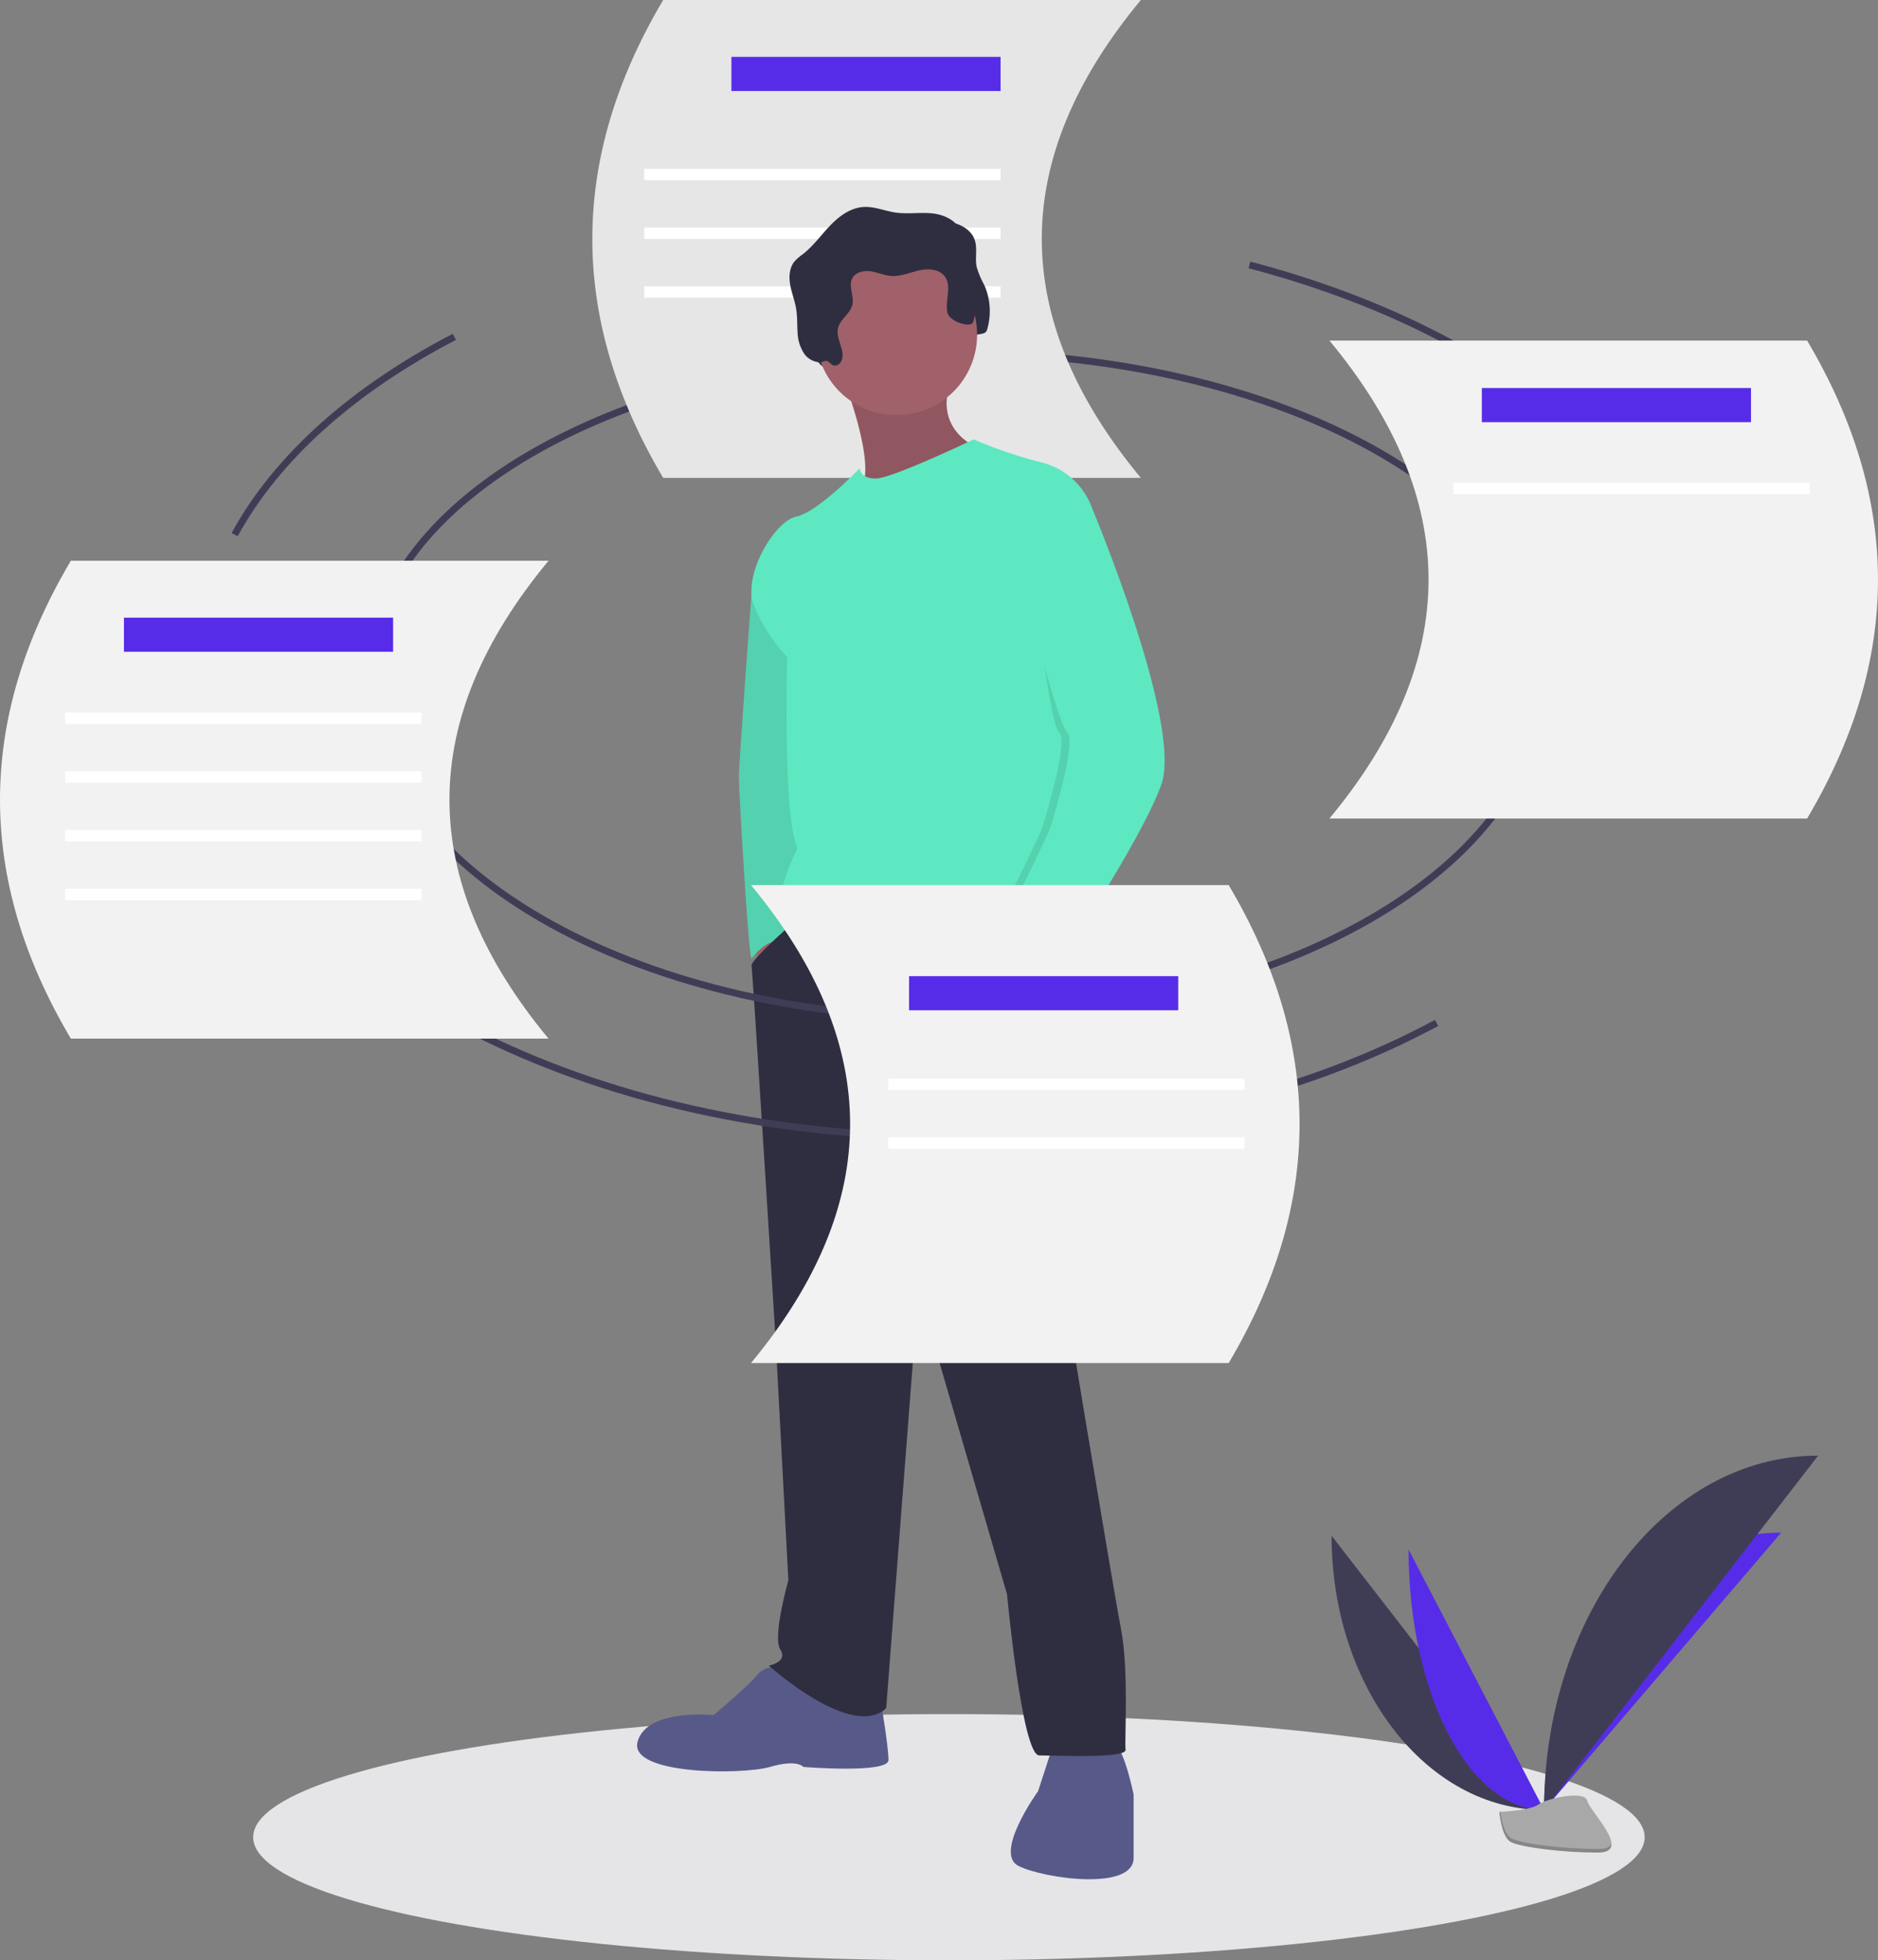 <svg xmlns="http://www.w3.org/2000/svg" width="544.147" height="567.748" viewBox="0 0 544.147 567.748"><rect x="0" y="0" width="544.147" height="567.748" fill="#808080" stroke="none"/><g id="web_analyse_volume_donnees" transform="translate(0)"><ellipse id="Ellipse_890" data-name="Ellipse 890" cx="201.592" cy="35.656" rx="201.592" ry="35.656" transform="translate(73.355 496.436)" fill="#e5e5e8"></ellipse><path id="Trac&#xE9;_9118" data-name="Trac&#xE9; 9118" d="M359.174,279.091c0-51.945,76.168-94.055,170.125-94.055s170.126,42.11,170.126,94.055" transform="translate(-252.232 -82.844)" fill="none" stroke="#3f3d56" stroke-miterlimit="10" stroke-width="2"></path><path id="Trac&#xE9;_9119" data-name="Trac&#xE9; 9119" d="M612.441,174.406H474.036q-41.062-69.2,0-138.406H612.441Q555.027,105.2,612.441,174.406Z" transform="translate(-281.881 -36)" fill="#e6e6e6"></path><rect id="Rectangle_2185" data-name="Rectangle 2185" width="77.991" height="9.886" transform="translate(211.926 16.477)" fill="#572ce8"></rect><rect id="Rectangle_2186" data-name="Rectangle 2186" width="103.255" height="3.295" transform="translate(186.662 48.882)" fill="#fff"></rect><rect id="Rectangle_2187" data-name="Rectangle 2187" width="103.255" height="3.295" transform="translate(186.662 65.908)" fill="#fff"></rect><rect id="Rectangle_2188" data-name="Rectangle 2188" width="103.255" height="3.295" transform="translate(186.662 82.934)" fill="#fff"></rect><path id="Trac&#xE9;_9120" data-name="Trac&#xE9; 9120" d="M765.887,684.659c0,43.895,27.538,79.414,61.568,79.414" transform="translate(-380.068 -239.883)" fill="#3f3d56"></path><path id="Trac&#xE9;_9121" data-name="Trac&#xE9; 9121" d="M855.678,763.665c0-44.388,30.73-80.306,68.706-80.306" transform="translate(-408.29 -239.474)" fill="#572ce8"></path><path id="Trac&#xE9;_9122" data-name="Trac&#xE9; 9122" d="M798.42,690.463c0,41.7,17.56,75.435,39.261,75.435" transform="translate(-390.293 -241.707)" fill="#572ce8"></path><path id="Trac&#xE9;_9123" data-name="Trac&#xE9; 9123" d="M855.678,753.439c0-56.718,35.519-102.614,79.414-102.614" transform="translate(-408.29 -229.249)" fill="#3f3d56"></path><path id="Trac&#xE9;_9124" data-name="Trac&#xE9; 9124" d="M836.788,799.13s8.732-.269,11.363-2.143,13.431-4.111,14.084-1.106,13.122,14.946,3.264,15.026-22.9-1.536-25.531-3.135S836.788,799.13,836.788,799.13Z" transform="translate(-402.353 -274.38)" fill="#a8a8a8"></path><path id="Trac&#xE9;_9125" data-name="Trac&#xE9; 9125" d="M865.674,812.019c-9.858.08-22.9-1.535-25.531-3.135-2-1.218-2.8-5.59-3.064-7.607l-.292.011s.553,7.042,3.179,8.642,15.674,3.215,25.531,3.135c2.846-.023,3.828-1.035,3.774-2.535C868.877,811.436,867.793,812,865.674,812.019Z" transform="translate(-402.353 -276.537)" opacity="0.2"></path><path id="Trac&#xE9;_9126" data-name="Trac&#xE9; 9126" d="M555.266,172.655a1.91,1.91,0,0,0,2.238-.925c1.8-2.835-1.513-6.49-.8-9.771.575-2.628,3.561-4.188,4.171-6.807.593-2.546-1.235-5.415,0-7.718.968-1.8,3.386-2.279,5.409-1.963s3.944,1.206,5.987,1.33c2.724.166,5.32-1.033,7.983-1.627s5.912-.361,7.478,1.873c2.012,2.869-.029,6.863.672,10.3.556,2.726,2.838,4.983,2.887,7.765.017.989-2.582.192-2.444,1.171s-1.09.117-.108,0a1.945,1.945,0,0,0,1.478-1.758c.117-.816,1.649-1.087,1.632-1.911-.042-1.93,3.448-.629,4.023-2.472a18.693,18.693,0,0,0-.764-13.04,26.127,26.127,0,0,1-2.226-5.3c-.513-2.56.294-5.307-.552-7.777-1.14-3.328-4.911-5.025-8.411-5.369s-7.059.272-10.539-.236c-3.118-.455-6.137-1.807-9.283-1.611-3.774.235-7.058,2.667-9.674,5.4s-4.835,5.871-7.807,8.21a15.311,15.311,0,0,0-2.5,2.155c-1.513,1.844-1.667,4.471-1.246,6.819s1.337,4.588,1.724,6.942c.363,2.212.251,4.472.408,6.709a11.792,11.792,0,0,0,1.968,6.333,5.977,5.977,0,0,0,4.651,2.43c.63.015,1.161-.551,1.8-.4C554.216,171.577,554.561,172.331,555.266,172.655Z" transform="translate(-309.908 -64.534)" fill="#2f2e41"></path><path id="Trac&#xE9;_9127" data-name="Trac&#xE9; 9127" d="M318.546,393.943l2.334,14.339,4.669-6.336-2.668-9.67Z" transform="translate(-100.124 -123.298)" fill="#a0616a"></path><path id="Trac&#xE9;_9128" data-name="Trac&#xE9; 9128" d="M522.77,272.651l-3.675,9.686s-3.661,49.337-3.661,53.006S518.1,386.03,519.1,388.03c0,0,4.335-6.336,10-5.335s3.335-16.673,3.335-16.673l5.336-43.684-1-22.009Z" transform="translate(-301.347 -110.383)" fill="#5de8c1"></path><path id="Trac&#xE9;_9129" data-name="Trac&#xE9; 9129" d="M522.77,272.651l-3.675,9.686s-3.661,49.337-3.661,53.006S518.1,386.03,519.1,388.03c0,0,4.335-6.336,10-5.335s3.335-16.673,3.335-16.673l5.336-43.684-1-22.009Z" transform="translate(-301.347 -110.383)" opacity="0.1"></path><path id="Trac&#xE9;_9130" data-name="Trac&#xE9; 9130" d="M559.2,191.713s11,28.011,4.669,33.347,35.347-9,35.347-9l-1-3.668s-13.672-5.335-7-20.675S559.2,191.713,559.2,191.713Z" transform="translate(-315.104 -82.8)" fill="#a0616a"></path><path id="Trac&#xE9;_9131" data-name="Trac&#xE9; 9131" d="M559.2,191.713s11,28.011,4.669,33.347,35.347-9,35.347-9l-1-3.668s-13.672-5.335-7-20.675S559.2,191.713,559.2,191.713Z" transform="translate(-315.104 -82.8)" opacity="0.1"></path><path id="Trac&#xE9;_9132" data-name="Trac&#xE9; 9132" d="M514.584,740.375s-4.668-1.334-7.336,2-12.672,11.671-12.672,11.671-19.341-2-22.009,7.67,30.345,9.671,38.349,7.336,9.671,0,9.671,0,24.677,2,24.677-2-2.334-17.674-2.334-17.674Z" transform="translate(-287.825 -257.312)" fill="#575a89"></path><path id="Trac&#xE9;_9133" data-name="Trac&#xE9; 9133" d="M642.587,772.808l-4.335,13.339s-13.005,18.007-5.669,21.676,33.347,7.336,33.347-2.334V787.147s-2.668-13.005-5.336-14.339S642.587,772.808,642.587,772.808Z" transform="translate(-337.463 -267.403)" fill="#575a89"></path><path id="Trac&#xE9;_9134" data-name="Trac&#xE9; 9134" d="M534.507,416.809s-14.059,12.216-13.726,13.883,7,108.71,7,108.71l3.669,69.361s-4.669,16.34-2.334,20.008-3.335,4.669-3.335,4.669,24.01,21.675,34.014,12.338l9.337-121.048,25.677,88.035s4.335,46.685,9.337,46.685,25.344,1,25.01-1.667,1-23.009-1.334-35.014-18.007-107.043-18.007-107.043-1.347-81.475,2.161-89.09-1.827-15.619-1.827-15.619l-23.343-9L558.8,405.349Z" transform="translate(-303.026 -151.043)" fill="#2f2e41"></path><circle id="Ellipse_891" data-name="Ellipse 891" cx="23.343" cy="23.343" r="23.343" transform="translate(236.429 73.566)" fill="#a0616a"></circle><path id="Trac&#xE9;_9135" data-name="Trac&#xE9; 9135" d="M619.475,241.594A20.939,20.939,0,0,0,604.8,228.256a129.343,129.343,0,0,1-19.674-6.669s-23.676,11.338-28.345,11.338-4.668-3-4.668-3-12,12.672-18.341,14.006-15.673,17.007-12.338,25.677a48.387,48.387,0,0,0,9.671,15.006s-1.334,46.685,3,55.355c0,0-10.671,20.341-.667,21.675s48.353-3.335,55.022,1.334,19.008-1,20.675,5.336,5.335,7.67,5.335,7.67,5.669-9,2.334-14.339S619.475,241.594,619.475,241.594Z" transform="translate(-303.013 -94.333)" fill="#5de8c1"></path><path id="Trac&#xE9;_9136" data-name="Trac&#xE9; 9136" d="M626.3,433.625l-5.335,3.335s5.669,19.675,8,20.341,7.829-16.823,7.829-16.823Z" transform="translate(-334.517 -160.979)" fill="#a0616a"></path><path id="Trac&#xE9;_9137" data-name="Trac&#xE9; 9137" d="M549.431,169.25a1.91,1.91,0,0,0,2.238-.925c1.8-2.835-1.514-6.49-.8-9.771.575-2.628,3.561-4.188,4.172-6.807.593-2.546-1.235-5.415,0-7.718.968-1.8,3.386-2.279,5.409-1.963s3.943,1.206,5.987,1.33c2.724.166,5.32-1.033,7.983-1.627s5.912-.361,7.479,1.873c2.012,2.869-.029,6.863.672,10.3.556,2.726,6.894,4.639,7.468,2.8a18.693,18.693,0,0,0-.764-13.04,26.112,26.112,0,0,1-2.226-5.3c-.513-2.559.294-5.307-.552-7.777-1.14-3.328-4.91-5.025-8.411-5.369s-7.059.272-10.54-.236c-3.118-.455-6.137-1.807-9.282-1.611-3.774.235-7.058,2.667-9.674,5.4s-4.835,5.871-7.806,8.21a15.309,15.309,0,0,0-2.5,2.155c-1.513,1.844-1.667,4.471-1.246,6.819s1.337,4.588,1.724,6.942c.364,2.212.251,4.472.408,6.709a11.792,11.792,0,0,0,1.968,6.333,5.977,5.977,0,0,0,4.651,2.43c.63.014,1.162-.551,1.8-.4C548.38,168.172,548.726,168.927,549.431,169.25Z" transform="translate(-308.074 -63.464)" fill="#2f2e41"></path><path id="Trac&#xE9;_9138" data-name="Trac&#xE9; 9138" d="M637.587,256.6l10.838-5.836s26.344,62.692,20.008,80.032-30.679,53.021-30.679,53.021-19.341-4-17.34-8S635.42,346.138,636.42,342.8s7.67-25.01,4.669-27.344-8.837-56.523-8.837-56.523Z" transform="translate(-334.298 -103.504)" opacity="0.1"></path><path id="Trac&#xE9;_9139" data-name="Trac&#xE9; 9139" d="M638.491,245.416l13.339,3.668s26.344,62.692,20.008,80.032-30.679,53.021-30.679,53.021-19.341-4-17.34-8,15.006-29.679,16.006-33.013,7.67-25.01,4.669-27.344-17.34-60.024-17.34-60.024Z" transform="translate(-335.368 -101.822)" fill="#5de8c1"></path><path id="Trac&#xE9;_9140" data-name="Trac&#xE9; 9140" d="M699.425,322.2c0,54.461-76.168,98.61-170.126,98.61S359.174,376.666,359.174,322.2" transform="translate(-252.232 -125.958)" fill="none" stroke="#3f3d56" stroke-miterlimit="10" stroke-width="2"></path><path id="Trac&#xE9;_9141" data-name="Trac&#xE9; 9141" d="M682.331,468.058c-38.028,20.51-87.646,32.921-141.924,32.921-52.041,0-99.8-11.409-137.164-30.427" transform="translate(-266.084 -171.802)" fill="none" stroke="#3f3d56" stroke-miterlimit="10" stroke-width="2"></path><path id="Trac&#xE9;_9142" data-name="Trac&#xE9; 9142" d="M731.188,147.906c72.37,19.022,123.912,60.863,128.7,110.142" transform="translate(-369.161 -71.174)" fill="none" stroke="#3f3d56" stroke-miterlimit="10" stroke-width="2"></path><path id="Trac&#xE9;_9143" data-name="Trac&#xE9; 9143" d="M302.373,235.562c12.194-22.412,34.47-42.135,63.657-57.288" transform="translate(-234.379 -80.719)" fill="none" stroke="#3f3d56" stroke-miterlimit="10" stroke-width="2"></path><path id="Trac&#xE9;_9144" data-name="Trac&#xE9; 9144" d="M520.568,548.262H658.974q41.062-69.2,0-138.406H520.568Q577.983,479.059,520.568,548.262Z" transform="translate(-302.96 -153.508)" fill="#f2f2f2"></path><rect id="Rectangle_2189" data-name="Rectangle 2189" width="77.991" height="9.886" transform="translate(263.403 282.711)" fill="#572ce8"></rect><rect id="Rectangle_2190" data-name="Rectangle 2190" width="103.255" height="3.295" transform="translate(257.362 312.37)" fill="#fff"></rect><rect id="Rectangle_2191" data-name="Rectangle 2191" width="103.255" height="3.295" transform="translate(257.362 329.395)" fill="#fff"></rect><path id="Trac&#xE9;_9145" data-name="Trac&#xE9; 9145" d="M362.147,411.255H223.741q-41.062-69.2,0-138.406H362.147Q304.732,342.052,362.147,411.255Z" transform="translate(-203.21 -110.445)" fill="#f2f2f2"></path><rect id="Rectangle_2192" data-name="Rectangle 2192" width="77.991" height="9.886" transform="translate(35.909 178.881)" fill="#572ce8"></rect><rect id="Rectangle_2193" data-name="Rectangle 2193" width="103.255" height="3.295" transform="translate(18.883 206.342)" fill="#fff"></rect><rect id="Rectangle_2194" data-name="Rectangle 2194" width="103.255" height="3.295" transform="translate(18.883 223.368)" fill="#fff"></rect><rect id="Rectangle_2195" data-name="Rectangle 2195" width="103.255" height="3.295" transform="translate(18.883 240.395)" fill="#fff"></rect><rect id="Rectangle_2196" data-name="Rectangle 2196" width="103.255" height="3.295" transform="translate(18.883 257.421)" fill="#fff"></rect><path id="Trac&#xE9;_9146" data-name="Trac&#xE9; 9146" d="M765,318.275H903.4q41.062-69.2,0-138.406H765Q822.411,249.072,765,318.275Z" transform="translate(-379.788 -81.22)" fill="#f2f2f2"></path><rect id="Rectangle_2197" data-name="Rectangle 2197" width="77.991" height="9.886" transform="translate(429.357 112.38)" fill="#572ce8"></rect><rect id="Rectangle_2198" data-name="Rectangle 2198" width="103.255" height="3.295" transform="translate(421.118 139.841)" fill="#fff"></rect></g></svg>